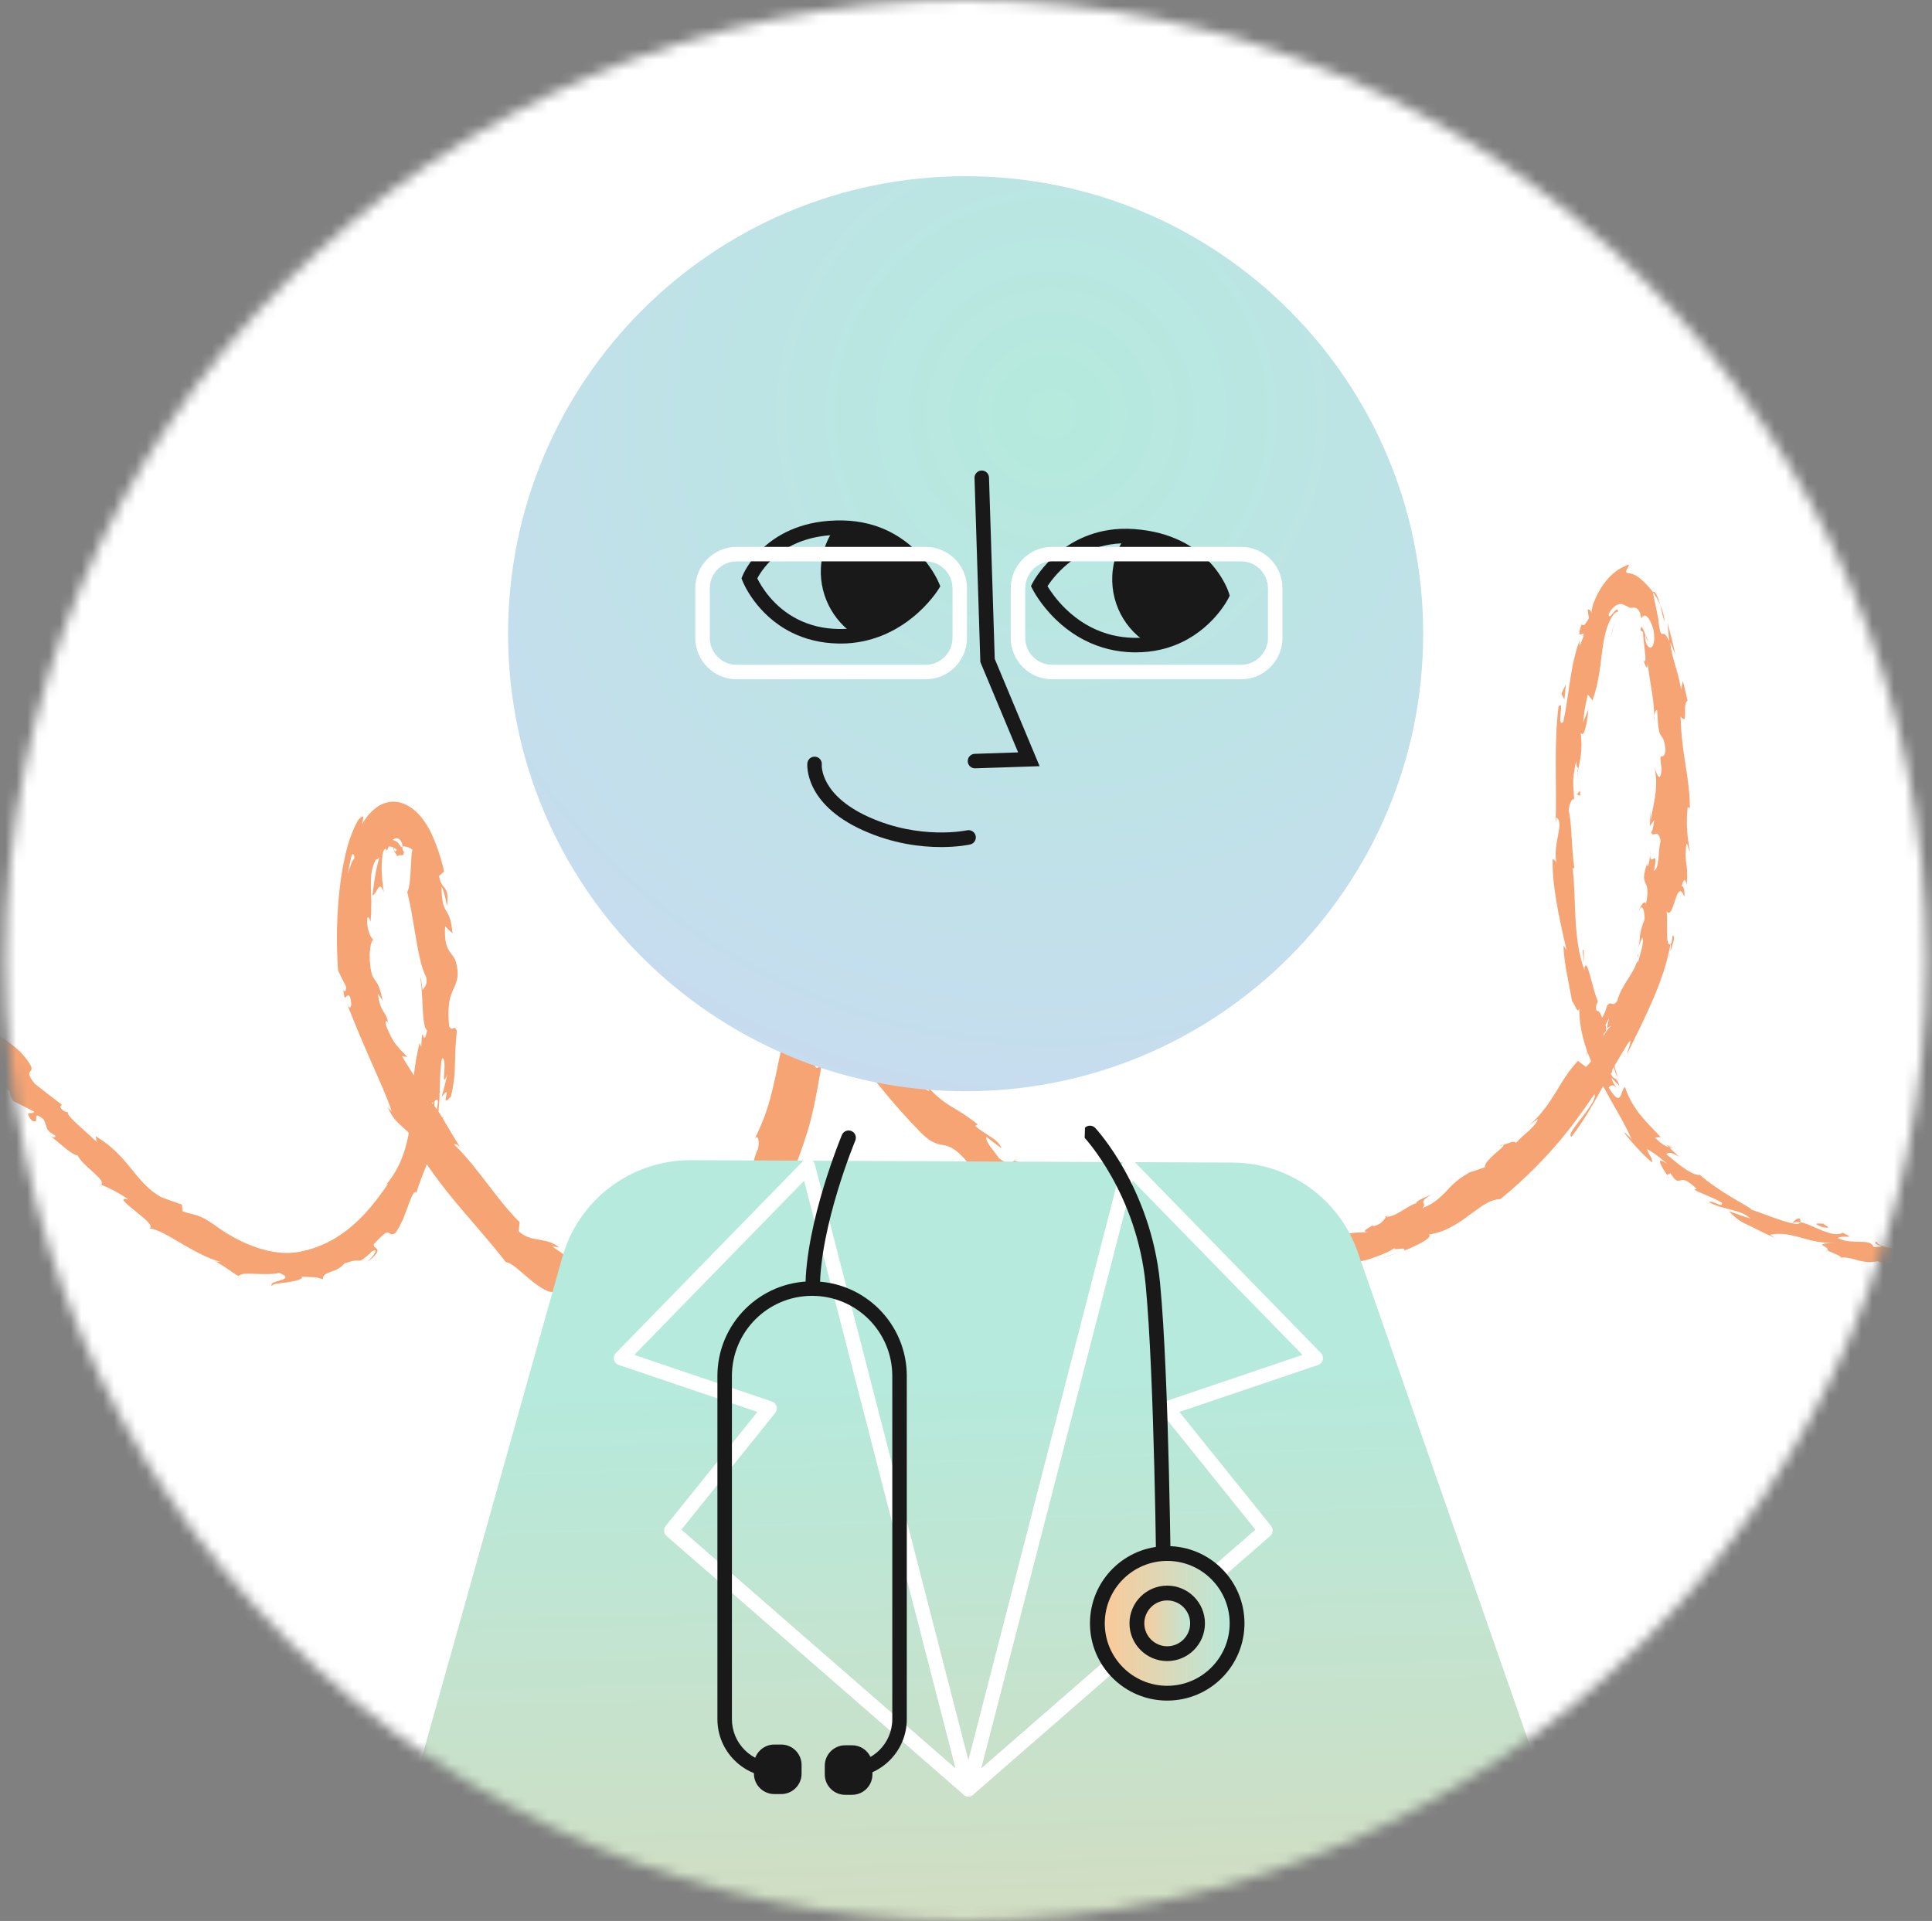 <svg width="178" height="177" viewBox="0 0 178 177" fill="none" xmlns="http://www.w3.org/2000/svg">
<rect x="0" y="0" width="178" height="177" fill="#808080" stroke="none"/>
<mask id="mask0_2284_523" style="mask-type:luminance" maskUnits="userSpaceOnUse" x="0" y="0" width="178" height="177">
<path d="M89 177C137.877 177 177.5 137.377 177.5 88.5C177.5 39.623 137.877 0 89 0C40.123 0 0.5 39.623 0.5 88.5C0.5 137.377 40.123 177 89 177Z" fill="white"/>
</mask>
<g mask="url(#mask0_2284_523)">
<path d="M90.57 268.379C189.915 268.379 270.449 187.844 270.449 88.5C270.449 -10.845 189.915 -91.38 90.57 -91.38C-8.775 -91.38 -89.31 -10.845 -89.31 88.5C-89.31 187.844 -8.775 268.379 90.57 268.379Z" fill="white"/>
<path d="M145.935 88.669L145.956 89.123C145.967 88.996 145.956 88.841 145.935 88.669Z" fill="#F6A473"/>
<path d="M151.815 59.032C151.732 58.713 151.653 58.59 151.603 58.584C151.702 58.874 151.787 59.113 151.815 59.032Z" fill="#F6A473"/>
<path d="M152.407 66.37C152.407 66.213 152.4 66.08 152.396 65.937C152.366 66.106 152.357 66.273 152.407 66.37Z" fill="#F6A473"/>
<path d="M145.935 88.669C145.92 88.28 145.908 87.891 145.9 87.504C145.72 87.452 145.871 88.108 145.935 88.669Z" fill="#F6A473"/>
<path d="M153.535 105.482L153.77 105.723C153.88 105.753 153.993 105.768 154.115 105.768C153.916 105.681 153.73 105.579 153.535 105.482Z" fill="#F6A473"/>
<path d="M165.822 112.289C165.515 112.183 165.28 112.565 165.102 112.712C165.333 112.595 165.589 112.587 165.875 112.629C165.904 112.55 165.89 112.442 165.822 112.289Z" fill="#F6A473"/>
<path d="M148.599 96.791C148.652 96.746 148.691 96.679 148.704 96.615C148.652 96.632 148.62 96.699 148.599 96.791Z" fill="#F6A473"/>
<path d="M9.237 109.247C9.267 109.23 9.267 109.204 9.287 109.187C9.192 109.163 9.151 109.169 9.237 109.247Z" fill="#F6A473"/>
<path d="M151.741 79.555C151.75 79.531 151.751 79.523 151.758 79.499C151.755 79.152 151.737 79.347 151.741 79.555Z" fill="#F6A473"/>
<path d="M70.467 71.796C70.413 72.502 70.177 71.989 69.95 71.552C69.733 71.115 69.52 70.754 69.507 71.823C69.572 71.711 69.836 72.142 70.074 72.375C70.196 72.493 70.308 72.561 70.381 72.494C70.455 72.427 70.489 72.224 70.467 71.796Z" fill="#F6A473"/>
<path d="M69.507 71.823H69.504L69.508 72.044C69.508 71.953 69.508 71.901 69.508 71.823H69.507Z" fill="#F6A473"/>
<path d="M138.147 105.553C138.243 105.573 138.371 105.542 138.502 105.504C138.465 105.475 138.377 105.478 138.147 105.553Z" fill="#F6A473"/>
<path d="M150.921 87.296L150.685 87.811C150.794 87.612 150.865 87.444 150.921 87.296Z" fill="#F6A473"/>
<path d="M128.37 111.886C128.07 111.957 127.953 111.935 127.581 112.13C127.624 112.139 127.667 112.14 127.718 112.139C127.84 112.031 128.018 111.937 128.37 111.886Z" fill="#F6A473"/>
<path d="M116.399 114.232C116.465 114.264 116.551 114.284 116.627 114.31C116.748 114.298 116.89 114.283 117.014 114.269L116.398 114.232H116.399Z" fill="#F6A473"/>
<path d="M40.857 102.86C40.675 103.118 40.49 103.261 40.326 103.366C40.679 103.238 40.315 105.178 40.857 102.86Z" fill="#F6A473"/>
<path d="M129.092 115.328L128.077 115.656C127.736 115.759 127.391 115.846 127.049 115.942C127.339 115.875 127.674 115.792 128.024 115.693C128.371 115.581 128.733 115.457 129.092 115.329V115.328Z" fill="#F6A473"/>
<path d="M64.569 119.756C64.438 119.879 64.294 119.989 64.155 120.105C64.334 119.997 64.49 119.882 64.569 119.756Z" fill="#F6A473"/>
<path d="M120.883 117.362C120.684 117.311 120.483 117.287 120.277 117.255C120.072 117.225 119.865 117.208 119.655 117.199C119.572 117.242 119.474 117.279 119.42 117.337C119.906 117.349 120.396 117.382 120.883 117.362Z" fill="#F6A473"/>
<path d="M40.32 103.369L40.326 103.366C40.326 103.366 40.323 103.366 40.32 103.369Z" fill="#F6A473"/>
<path d="M33.816 116.29C34.05 116.118 34.242 115.978 34.378 115.844C34.511 115.711 34.605 115.6 34.669 115.507C34.796 115.322 34.8 115.21 34.755 115.127C34.664 114.962 34.38 114.904 34.444 114.629C34.563 114.518 34.66 114.409 34.749 114.314C34.839 114.218 34.92 114.134 34.994 114.06C35.143 113.913 35.264 113.806 35.364 113.731C35.551 113.573 35.664 113.546 35.754 113.569C35.934 113.613 36.014 113.86 36.424 113.614C36.484 113.529 36.542 113.445 36.598 113.36C36.653 113.276 36.699 113.187 36.747 113.101C36.841 112.929 36.928 112.759 37.009 112.592C37.179 112.262 37.29 111.927 37.41 111.616C37.468 111.46 37.527 111.309 37.584 111.159C37.635 111.007 37.687 110.86 37.74 110.718C37.794 110.576 37.852 110.437 37.914 110.305C37.977 110.171 38.047 110.043 38.111 109.915C38.234 109.883 38.369 109.698 38.354 109.99C38.436 109.567 38.631 109.092 38.819 108.566C38.916 108.304 39.034 108.035 39.137 107.756C39.24 107.476 39.347 107.189 39.453 106.902C39.854 105.744 40.19 104.53 40.121 103.568C40.205 103.448 40.269 103.393 40.321 103.37C39.965 103.59 39.669 103.557 39.479 103.448C39.531 103.234 39.558 103.024 39.579 102.825C39.599 102.625 39.6 102.434 39.615 102.265C39.644 101.926 39.706 101.665 39.925 101.541C39.802 102.065 39.943 102.14 40.006 102.413L40.037 101.476C40.375 101.118 40.377 101.437 40.312 101.856C40.254 102.275 40.156 102.793 40.352 102.838C40.403 102.381 40.446 101.905 40.475 101.426C40.492 100.949 40.51 100.469 40.528 100.001C40.535 99.536 40.554 99.087 40.585 98.67C40.608 98.252 40.652 97.868 40.727 97.529C41.008 97.412 40.966 98.22 40.932 98.836C40.883 99.45 40.851 99.876 41.218 98.985L40.965 100.039C40.88 100.39 40.775 100.738 40.682 101.087C41.801 99.599 40.394 102.381 41.547 101.032C41.719 100.326 41.791 99.768 41.846 99.288C41.904 98.807 41.903 98.404 41.917 98.001C41.922 97.801 41.929 97.599 41.934 97.389C41.937 97.179 41.943 96.959 41.953 96.721C41.964 96.482 41.982 96.224 42.008 95.938C42.027 95.651 42.053 95.336 42.091 94.981C41.828 94.329 41.642 95.17 41.379 94.523C41.276 93.522 41.314 92.832 41.397 92.306C41.483 91.781 41.651 91.42 41.798 91.088C42.089 90.431 42.383 89.884 41.941 88.43C41.746 88.059 41.467 87.813 41.266 87.4C41.165 87.193 41.084 86.944 41.039 86.616C40.996 86.287 40.974 85.882 41.012 85.357L41.685 86.003C41.63 85.323 41.543 84.89 41.434 84.583C41.323 84.276 41.202 84.091 41.09 83.901C40.98 83.712 40.879 83.518 40.808 83.192C40.735 82.866 40.684 82.412 40.681 81.694C40.835 81.925 40.962 82.446 41.053 82.856C41.142 83.267 41.183 83.57 41.195 83.361C41.311 82.415 41.168 82.102 40.988 81.854C40.802 81.606 40.577 81.425 40.449 80.708C40.607 80.577 40.764 80.445 40.918 80.311C40.838 79.942 40.739 79.566 40.632 79.187C40.577 78.998 40.517 78.807 40.454 78.614C40.424 78.519 40.389 78.422 40.356 78.325C40.318 78.22 40.281 78.115 40.243 78.009L40.181 77.841L40.097 77.623C40.041 77.477 39.984 77.331 39.92 77.189C39.858 77.046 39.797 76.904 39.727 76.767L39.626 76.561L39.519 76.362C39.229 75.833 38.898 75.354 38.52 74.971C38.145 74.584 37.729 74.284 37.263 74.083C37.028 73.983 36.778 73.914 36.516 73.881C36.255 73.851 35.983 73.865 35.724 73.921C35.204 74.039 34.754 74.309 34.367 74.657C33.978 75.006 33.644 75.44 33.356 75.928C33.365 75.758 33.46 75.473 33.469 75.327C33.473 75.253 33.453 75.211 33.382 75.234C33.311 75.257 33.191 75.347 33.004 75.559C32.599 76.249 32.291 77.054 32.049 77.874C31.948 78.227 31.886 78.481 31.82 78.766C31.756 79.045 31.696 79.325 31.643 79.605C31.427 80.723 31.283 81.844 31.187 82.96C30.997 85.19 31.002 87.4 31.15 89.426C31.379 89.913 31.618 90.391 31.866 90.861C31.928 91.208 31.793 91.549 31.628 91.188C31.78 92.757 31.929 91.208 32.263 91.901C32.49 92.75 32.278 93.098 32.007 92.585C32.262 93.233 32.573 94.011 32.919 94.849C33.267 95.687 33.652 96.584 34.045 97.479C34.825 99.271 35.649 101.042 36.096 102.424L35.718 101.99C36.144 103.031 36.665 103.468 37.144 103.891C37.627 104.314 38.066 104.722 38.434 105.7L38.156 105.411C39.344 107.5 40.906 109.515 42.438 111.318C43.203 112.223 43.952 113.098 44.664 113.925C45.013 114.344 45.365 114.742 45.684 115.143C45.848 115.341 46.009 115.535 46.161 115.73C46.314 115.926 46.463 116.118 46.608 116.304C47.094 116.297 47.938 117.155 48.846 117.903C49.748 118.653 50.724 119.273 51.099 118.96C51.639 119.428 52.023 119.744 52.335 119.999C52.413 120.063 52.485 120.125 52.556 120.183C52.628 120.239 52.698 120.292 52.765 120.344C52.9 120.449 53.031 120.549 53.171 120.651C53.462 120.843 53.785 121.059 54.309 121.303C54.833 121.545 55.541 121.851 56.66 122.085C57.265 122.182 57.738 122.068 58.224 121.903C58.344 121.862 58.466 121.82 58.593 121.776C58.719 121.733 58.85 121.681 58.986 121.636C59.26 121.55 59.559 121.448 59.912 121.37L60.032 121.841C60.682 121.557 61.279 121.199 61.823 120.809C62.218 120.867 62.616 120.894 63.026 120.908C63.422 120.657 63.803 120.392 64.157 120.104C63.928 120.247 63.643 120.343 63.431 120.392C63.216 120.437 63.059 120.422 63.063 120.343C63.939 119.762 64.969 119.084 65.791 118.515C66.612 117.95 67.24 117.518 67.355 117.583C68.313 116.289 69.075 114.933 69.728 113.562C69.847 113.748 69.511 114.439 69.272 115.02C69.736 113.85 69.879 113.82 70.042 113.813C70.194 113.808 70.362 113.824 70.705 112.734C70.466 112.944 70.529 112.455 70.465 112.365C70.853 111.949 71.332 111.177 71.766 110.287C72.202 109.398 72.591 108.391 72.868 107.521L73.049 107.971C73.377 107.21 73.677 106.417 73.956 105.604C74.097 105.198 74.231 104.786 74.363 104.37C74.507 103.913 74.633 103.455 74.743 103.005C75.184 101.2 75.472 99.401 75.787 97.596C75.406 98.865 74.891 98.458 75.019 97.403L75.595 97.067C75.394 96.337 75.222 98.132 75.071 96.678C75.341 95.352 75.788 95.867 75.832 96.666C75.862 96.112 75.886 95.558 75.907 95.006C76.072 94.932 76.095 95.326 76.274 95.456C76.168 95.097 76.397 94.41 76.596 93.68C76.795 92.95 76.963 92.175 76.747 91.659L76.91 91.585C77.128 89.783 77.218 88.468 77.289 87.238C77.358 86.007 77.406 84.86 77.504 83.39C77.068 83.3 77.251 82.159 76.948 81.262C77.225 79.119 77.687 76.736 77.706 74.121C77.519 72.282 77.342 73.578 77.092 72.752C77.503 72.623 77.468 70.011 77.755 71.366C77.722 69.794 77.683 68.788 77.596 67.677C77.502 66.567 77.377 65.353 77.036 63.363C76.914 63.813 76.878 64.304 76.723 64.064C76.601 63.349 76.734 62.403 76.936 62.483L76.998 62.671C76.725 61.558 76.563 60.351 76.353 59.07C76.245 58.429 76.127 57.769 75.938 57.076C75.844 56.73 75.731 56.375 75.577 56.004C75.42 55.634 75.225 55.246 74.917 54.84C74.754 54.637 74.576 54.431 74.329 54.235C74.086 54.04 73.798 53.853 73.452 53.723C73.109 53.592 72.73 53.52 72.367 53.513C72.009 53.511 71.67 53.564 71.377 53.644C71.088 53.726 70.827 53.831 70.606 53.944L70.44 54.03L70.305 54.109C70.218 54.163 70.13 54.216 70.043 54.268C69.87 54.374 69.716 54.497 69.556 54.614C69.401 54.734 69.261 54.864 69.118 54.99C68.567 55.51 68.156 56.08 67.856 56.638C67.558 57.197 67.361 57.749 67.267 58.266L67.318 58.035C67.097 58.725 66.952 59.409 66.854 60.083C66.757 60.756 66.697 61.422 66.681 62.08C66.532 62.966 66.494 62.693 66.434 62.352C66.402 62.182 66.378 61.993 66.329 61.931C66.281 61.867 66.205 61.928 66.1 62.26C66.131 63.326 66.16 64.28 66.186 65.166C66.206 66.035 66.222 66.832 66.254 67.602C66.282 68.374 66.333 69.121 66.439 69.878C66.541 70.636 66.716 71.4 66.986 72.203C66.824 72.898 66.88 73.82 67.087 74.85C67.296 75.879 67.659 77.013 68.083 78.148C68.506 79.284 68.993 80.422 69.427 81.488C69.858 82.556 70.248 83.549 70.451 84.422L70.616 84.12C71.254 84.811 70.945 85.171 71.192 85.795C71.342 85.61 70.973 84.81 71.362 85.239C73.217 88.564 75.194 91.934 77.422 95.194C78.537 96.823 79.71 98.423 80.948 99.966C82.188 101.508 83.495 102.991 84.865 104.389C86.908 106.405 86.995 104.44 89.294 107.277C89.103 107.241 88.918 107.196 88.734 107.151L88.178 107.015C90.603 108.644 93.001 110.383 95.56 111.891C98.107 113.404 100.836 114.656 103.636 115.303C103.278 115.303 103.218 115.447 102.688 115.259C102.944 115.449 103.338 115.64 103.787 115.811C104.242 115.964 104.755 116.091 105.236 116.189C105.477 116.238 105.71 116.279 105.923 116.311C106.138 116.339 106.337 116.345 106.506 116.35C106.845 116.356 107.066 116.324 107.087 116.251C107.95 116.485 107.227 116.569 107.734 116.845C107.879 116.904 108.033 116.963 108.201 116.991C108.367 117.023 108.542 117.046 108.72 117.062C109.078 117.095 109.447 117.103 109.799 117.113C109.975 117.116 110.144 117.126 110.307 117.126C110.469 117.126 110.623 117.131 110.765 117.143C111.047 117.166 111.279 117.221 111.431 117.332C111.534 117.406 111.075 117.414 110.847 117.417C111.051 117.395 111.384 117.414 111.758 117.447C111.945 117.465 112.141 117.482 112.338 117.5C112.534 117.508 112.73 117.518 112.915 117.525C113.651 117.551 114.19 117.532 113.819 117.291C114.354 117.388 114.883 117.395 115.399 117.397C115.914 117.392 116.416 117.388 116.903 117.335C117.39 117.293 117.863 117.252 118.322 117.231C118.78 117.199 119.223 117.171 119.658 117.196C119.792 117.122 119.949 117.064 120.122 117.019C120.21 116.995 120.3 116.976 120.394 116.959C120.488 116.937 120.585 116.918 120.683 116.9C121.08 116.829 121.514 116.788 121.924 116.743C122.336 116.706 122.717 116.629 123.011 116.534C123.306 116.438 123.51 116.311 123.561 116.125C123.561 116.307 123.797 116.386 124.176 116.393C124.551 116.387 125.065 116.294 125.618 116.161C125.756 116.127 125.896 116.091 126.038 116.053C126.179 116.015 126.318 115.963 126.458 115.915C126.736 115.818 127.012 115.715 127.271 115.61C127.53 115.503 127.776 115.404 127.989 115.292C128.201 115.18 128.386 115.072 128.531 114.975C128.173 115.331 129.721 114.786 129.321 115.245C129.504 115.177 129.688 115.113 129.86 115.038C130.032 114.962 130.2 114.885 130.358 114.809C130.674 114.658 130.957 114.51 131.18 114.375C131.292 114.307 131.391 114.244 131.47 114.18C131.547 114.116 131.609 114.055 131.651 114.001C131.734 113.892 131.737 113.806 131.637 113.752C132.369 113.64 133.059 113.412 133.67 113.068C133.978 112.903 134.274 112.725 134.559 112.542C134.843 112.356 135.106 112.152 135.367 111.962C135.626 111.771 135.875 111.587 136.121 111.418C136.36 111.239 136.594 111.077 136.828 110.941C137.061 110.804 137.293 110.694 137.53 110.617C137.767 110.544 137.997 110.486 138.242 110.485C140.041 109.005 141.649 107.451 143.084 105.83C143.262 105.625 143.438 105.42 143.614 105.217L143.877 104.913C143.963 104.811 144.045 104.703 144.128 104.599C144.294 104.39 144.459 104.182 144.624 103.973L144.871 103.662C144.952 103.558 145.027 103.452 145.103 103.348C145.724 102.516 146.317 101.679 146.882 100.832C147.131 101.102 146.469 102.024 145.803 102.889C145.635 103.104 145.469 103.317 145.319 103.517C145.244 103.618 145.173 103.717 145.109 103.809C145.039 103.902 144.976 103.991 144.92 104.074C144.701 104.407 144.611 104.658 144.78 104.748C145.084 104.348 145.373 103.969 145.611 103.595C145.855 103.222 146.092 102.87 146.305 102.515C146.515 102.16 146.718 101.817 146.917 101.478C147.114 101.139 147.294 100.798 147.483 100.465C148.223 99.117 148.962 97.798 149.97 96.164C150.248 95.751 150.248 95.91 150.173 96.221C150.09 96.528 149.924 96.982 149.891 97.16C150.746 95.4 151.596 93.724 152.315 92.04C152.488 91.618 152.667 91.2 152.826 90.779C152.982 90.356 153.132 89.934 153.275 89.513C153.405 89.087 153.527 88.663 153.641 88.24C153.75 87.816 153.833 87.386 153.913 86.961C153.973 86.988 153.937 87.366 153.886 87.719C153.973 87.389 154.113 87.017 154.189 86.725C154.257 86.43 154.263 86.217 154.098 86.213C154.068 86.434 154.043 86.657 154.005 86.875C153.622 87.328 153.596 86.616 153.587 85.771C153.587 85.561 153.592 85.343 153.596 85.132C153.6 84.922 153.594 84.717 153.59 84.537C153.582 84.178 153.563 83.915 153.508 83.873C153.669 84.197 153.811 84.162 153.945 83.953C154.083 83.746 154.197 83.362 154.313 83C154.55 82.278 154.789 81.626 155.193 82.631C155.209 82.406 155.198 82.147 155.157 81.955C155.117 81.761 155.044 81.634 154.93 81.666C155.1 81.027 155.26 80.835 155.391 81.54C155.418 81.236 155.44 80.982 155.444 80.767C155.447 80.551 155.444 80.374 155.436 80.224C155.419 79.924 155.387 79.729 155.358 79.543C155.303 79.171 155.247 78.831 155.368 77.745C155.526 77.767 155.537 78.212 155.695 78.457C155.61 77.887 155.497 77.32 155.449 76.669C155.429 76.343 155.41 75.997 155.414 75.616C155.414 75.236 155.451 74.822 155.489 74.364C155.58 74.477 155.709 74.267 155.691 74.818C155.696 74.421 155.685 74.039 155.669 73.668C155.655 73.297 155.621 72.936 155.582 72.582C155.542 72.229 155.503 71.881 155.453 71.538C155.402 71.194 155.348 70.853 155.297 70.509C155.245 70.167 155.193 69.822 155.14 69.471C155.087 69.121 155.046 68.763 155.003 68.396C154.911 67.661 154.863 66.882 154.836 66.02C155.617 66.96 154.936 64.829 155.481 64.576L155.273 63.66L155.047 62.752L154.879 63.532C154.759 62.727 154.548 61.985 154.332 61.277C154.227 60.923 154.134 60.574 154.053 60.228C153.971 59.882 153.912 59.538 153.892 59.186L154.364 60.323L154.013 58.841C153.892 58.349 153.761 57.859 153.635 57.368C153.683 57.945 153.743 58.517 153.78 59.094C153.147 57.558 153.095 59.416 152.798 57.292C152.873 57.498 152.795 57.105 152.686 56.543C152.656 56.395 152.624 56.239 152.593 56.078C152.555 55.9 152.517 55.72 152.48 55.544C152.405 55.186 152.327 54.832 152.279 54.536C152.279 54.536 152.282 54.542 152.283 54.54C152.002 54.175 151.717 53.861 151.376 53.539C151.203 53.381 151.018 53.212 150.78 53.07C150.547 52.927 150.252 52.808 149.925 52.807C149.759 52.734 149.821 52.561 149.917 52.396C150.011 52.235 150.136 52.088 150.01 52.028C149.749 52.152 149.336 52.303 148.928 52.605C148.517 52.898 148.097 53.325 147.732 53.837C147.55 54.094 147.382 54.369 147.234 54.645C147.089 54.925 146.958 55.203 146.859 55.468C146.834 55.533 146.811 55.597 146.786 55.66C146.771 55.712 146.755 55.764 146.74 55.814C146.711 55.915 146.688 56.012 146.67 56.105C146.634 56.291 146.623 56.458 146.634 56.6C146.65 56.241 146.374 56.101 146.274 56.181C146.306 56.446 146.346 56.705 146.389 56.963C146.002 57.631 145.915 57.721 145.722 57.522C145.515 58.064 145.482 58.308 145.514 58.403C145.548 58.5 145.653 58.451 145.746 58.414C145.84 58.376 145.92 58.35 145.909 58.487C145.898 58.624 145.792 58.923 145.531 59.548C145.559 59.336 145.47 59.417 145.538 58.975C145.07 60.256 144.832 61.547 144.637 62.808C144.443 64.07 144.298 65.303 144.034 66.513C143.693 66.835 143.727 66.294 143.78 65.766C143.833 65.24 143.904 64.727 143.592 65.103C143.364 66.89 143.33 68.758 143.337 70.595C143.344 72.435 143.391 74.247 143.315 75.967L143.386 75.326C143.799 75.57 143.69 76.203 143.539 77.002C143.387 77.799 143.199 78.766 143.435 79.628C143.356 79.205 142.949 79.086 143.048 79.198C143.027 80.385 143.151 81.595 143.374 82.942C143.596 84.29 143.918 85.777 144.328 87.52L144.049 87.115C144.058 87.819 144.184 88.73 144.347 89.651C144.51 90.571 144.71 91.499 144.84 92.245C145.151 92.632 145.332 93.474 145.504 92.89C145.495 94.087 145.705 95.217 146.038 96.287C146.372 97.355 146.826 98.361 147.314 99.329C147.556 99.813 147.808 100.285 148.074 100.762L148.268 101.118C148.33 101.237 148.392 101.357 148.464 101.47C148.601 101.701 148.734 101.932 148.862 102.166C148.985 102.402 149.127 102.627 149.255 102.859C149.388 103.089 149.505 103.327 149.63 103.561C149.76 103.793 149.883 104.029 149.999 104.27C150.115 104.516 150.229 104.76 150.344 105.004C150.266 104.905 150.171 104.801 150.076 104.708C149.981 104.616 149.896 104.524 149.823 104.461C149.677 104.332 149.596 104.296 149.711 104.464C149.892 104.71 150.096 104.937 150.295 105.167C150.497 105.394 150.686 105.632 150.903 105.846L151.536 106.498L152.2 107.114C152.23 106.884 152.188 106.762 152.098 106.604C152.009 106.446 151.866 106.259 151.731 105.881C151.846 105.929 151.975 106.008 152.125 106.1C152.277 106.19 152.44 106.3 152.607 106.423C152.776 106.544 152.94 106.687 153.115 106.823C153.29 106.959 153.461 107.102 153.617 107.249C152.964 106.806 152.86 106.908 152.975 107.207C153.032 107.356 153.143 107.554 153.264 107.754C153.326 107.854 153.387 107.956 153.448 108.049C153.511 108.14 153.571 108.228 153.622 108.301C153.605 108.142 153.867 108.202 153.896 108.077C154.147 108.496 154.316 108.693 154.46 108.761C154.604 108.83 154.713 108.789 154.84 108.755C154.968 108.721 155.115 108.694 155.338 108.791C155.451 108.837 155.576 108.922 155.737 109.039C155.898 109.156 156.088 109.319 156.313 109.54L156.097 109.623C156.507 109.856 156.943 110.008 157.363 110.194C157.572 110.29 157.79 110.373 158.003 110.474C158.217 110.575 158.428 110.69 158.64 110.823C158.805 111.398 157.682 110.508 157.45 110.773C157.766 110.943 158.1 111.074 158.438 111.185C158.782 111.284 159.128 111.366 159.462 111.458C160.139 111.624 160.765 111.826 161.274 112.26C160.975 112.195 160.625 112.085 160.282 111.951C159.94 111.819 159.589 111.702 159.297 111.61C159.552 111.884 159.771 112.066 159.952 112.22C160.136 112.37 160.29 112.481 160.442 112.572C160.747 112.745 161.031 112.853 161.502 113.094L161.41 113.044C161.772 113.232 162.139 113.407 162.504 113.59C162.871 113.767 163.245 113.929 163.616 114.1L163.073 113.77C163.331 113.715 163.578 113.688 163.816 113.685C164.055 113.682 164.291 113.69 164.522 113.722C164.753 113.752 164.981 113.8 165.21 113.855C165.441 113.907 165.673 113.969 165.907 114.034C166.845 114.299 167.866 114.592 169.098 114.488C167.903 114.576 167.782 114.641 167.934 114.753C168.086 114.862 168.505 115.007 168.367 115.218C168.936 115.484 169.828 115.805 169.54 115.887C170.136 115.813 170.59 115.96 171.107 116.11C171.366 116.18 171.642 116.243 171.957 116.271C172.272 116.303 172.627 116.289 173.043 116.203C173.067 116.283 173.369 116.329 173.625 116.395C173.882 116.461 174.096 116.545 173.944 116.723C175.43 116.773 173.628 116.417 173.777 116.241C174.935 116.118 176.235 116.412 177.679 116.649C179.119 116.886 180.706 117.061 182.336 116.727C183.738 116.596 184.563 116.384 185.36 116.174C186.155 115.96 186.922 115.753 188.2 115.567C188.639 115.671 188.469 115.818 188.186 115.94C187.904 116.061 187.511 116.155 187.511 116.155C188.926 116.327 189.985 116.223 191.295 115.956C191.037 116.109 191.319 116.202 191.737 116.344C192.267 116.286 192.434 116.128 192.644 116.005C192.855 115.881 193.109 115.788 193.818 115.836C193.595 116.027 193.311 116.331 192.812 116.543C194.056 116.296 195.263 115.889 196.537 115.604C196.911 115.832 195.803 116.097 195.364 116.316C196.81 116.049 199.105 115.629 199.49 115.142L198.543 115.117C199.067 115.029 198.863 115.442 198.483 115.569C197.282 116.058 196.672 115.644 196.586 115.499L197.492 115.292C196.966 114.906 196.057 115.048 195.038 115.297C194.02 115.546 192.891 115.893 191.962 115.94L192.679 115.225C192.064 115.46 191.446 115.685 190.824 115.91C190.408 115.765 190.111 115.42 191.015 115.262C189.674 115.027 189.859 115.57 188.702 115.271C188.574 115.222 188.63 115.188 188.744 115.155L187.461 115.406C187.709 115.259 187.229 114.955 188.024 115.015C186.86 114.879 185.936 115.019 185.184 115.14C184.434 115.256 183.858 115.356 183.424 115.104L183.618 115.064C182.816 115.116 182.395 115.169 182.176 115.228C181.958 115.288 181.943 115.359 181.953 115.439C181.972 115.599 182.094 115.817 180.871 116.061L180.077 115.442L179.295 114.812L178.956 115.275C178.626 115.239 177.974 115.161 178.107 114.977C176.854 115.224 178.304 115.2 177.566 115.461C177.174 115.319 176.704 115.243 176.213 115.185C175.723 115.121 175.21 115.095 174.74 115.042C173.797 114.949 173.015 114.802 172.893 114.403C172.272 114.686 174.367 114.887 172.64 114.909C172.459 114.464 171.971 114.426 171.35 114.417C171.04 114.408 170.698 114.408 170.347 114.37C169.997 114.332 169.639 114.243 169.301 114.081C169.825 113.756 171.121 114.24 169.777 113.587C169.529 113.718 169.232 113.744 168.911 113.695C168.59 113.643 168.244 113.525 167.893 113.389C167.544 113.244 167.191 113.077 166.851 112.938C166.512 112.794 166.187 112.667 165.886 112.62C165.832 112.751 165.641 112.793 165.356 112.757C165.073 112.722 164.689 112.624 164.256 112.487C164.04 112.414 163.811 112.335 163.572 112.253C163.454 112.212 163.331 112.17 163.208 112.126C163.087 112.079 162.962 112.033 162.838 111.985C162.59 111.893 162.338 111.8 162.085 111.714C161.837 111.62 161.588 111.531 161.343 111.453C161.44 111.391 160.584 110.95 159.552 110.327C158.517 109.71 157.318 108.894 156.631 108.266L156.73 108.218C156.576 108.285 156.359 108.266 156.112 108.174C155.868 108.08 155.586 107.922 155.287 107.732C154.992 107.536 154.691 107.295 154.383 107.06C154.084 106.816 153.795 106.559 153.514 106.342C153.796 106.132 154.074 106.207 154.724 106.596C154.563 106.453 154.407 106.304 154.249 106.158C154.094 106.01 153.927 105.872 153.781 105.714C153.611 105.67 153.436 105.592 153.225 105.453C153.121 105.382 153.001 105.303 152.878 105.195C152.757 105.088 152.622 104.959 152.469 104.811C152.65 104.8 152.829 104.787 153.006 104.772C152.865 104.613 152.717 104.459 152.564 104.306C152.409 104.156 152.27 103.989 152.116 103.833C151.966 103.672 151.805 103.516 151.655 103.347C151.507 103.175 151.359 103.001 151.209 102.823C151.134 102.733 151.057 102.643 150.984 102.55C150.915 102.454 150.846 102.355 150.776 102.257C150.638 102.058 150.502 101.852 150.368 101.638C150.247 101.417 150.131 101.185 150.019 100.945C149.965 100.825 149.907 100.703 149.858 100.577C149.813 100.448 149.77 100.316 149.727 100.182C149.521 100.208 149.445 100.738 149.293 101.006C149.216 101.14 149.108 101.211 148.932 101.115C148.759 101.019 148.534 100.748 148.21 100.204C148.37 100.032 148.677 99.809 149.023 100.349C148.967 100.26 148.849 100.11 148.732 99.927C148.616 99.746 148.513 99.525 148.474 99.312L148.831 99.694C148.95 99.821 149.077 99.94 149.198 100.06C149.053 99.562 148.939 99.458 148.808 99.393C148.68 99.326 148.546 99.289 148.405 98.891C148.697 98.791 148.384 98.231 148.658 98.254C148.76 98.442 148.805 98.981 149.041 99.229C148.729 98.338 148.511 97.206 148.611 96.776C148.474 96.911 148.215 96.917 147.954 96.276C147.662 95.433 147.711 95.257 147.803 95.165C147.897 95.074 148.036 95.064 147.964 94.548C147.629 94.2 147.542 93.05 147.091 93.14C146.958 92.634 147.146 92.487 147.219 92.261C147.006 91.841 146.744 90.799 146.527 89.994C146.309 89.191 146.121 88.626 145.973 89.186L145.987 89.426C145.969 89.383 145.958 89.333 145.938 89.281C145.422 87.828 145.242 86.242 145.155 84.661C145.066 83.077 145.069 81.501 144.894 79.997L145.05 79.995C144.916 79.1 144.856 78.097 144.8 77.157C144.743 76.218 144.687 75.342 144.534 74.691C144.545 74.154 144.855 73.438 145.031 73.672C144.997 72.982 144.945 72.596 144.944 72.135C144.944 71.674 144.995 71.138 145.205 70.157C145.368 71.557 145.476 69.702 145.298 71.584C145.424 70.699 145.566 70.163 145.642 69.606C145.721 69.05 145.733 68.473 145.639 67.497C145.797 67.845 145.961 67.526 146.088 67.02C146.215 66.513 146.314 65.816 146.323 65.391C146.163 65.784 146.01 66.18 145.857 66.578C145.932 65.629 146.1 64.812 146.286 63.99L146.72 64.529C147.346 62.817 147.438 61.206 147.651 59.709C147.758 58.963 147.895 58.248 148.142 57.6C148.266 57.277 148.418 56.972 148.605 56.696L148.677 56.593L148.714 56.544L148.74 56.521C148.775 56.491 148.811 56.462 148.847 56.441C148.921 56.395 149 56.365 149.083 56.356C149.06 56.207 149.022 56.15 148.958 56.165C148.894 56.179 148.809 56.262 148.721 56.359C148.697 56.383 148.676 56.409 148.654 56.434C148.643 56.446 148.631 56.458 148.62 56.471C148.609 56.481 148.598 56.492 148.58 56.52C148.517 56.608 148.456 56.682 148.404 56.731C148.3 56.829 148.224 56.821 148.209 56.588L148.28 56.454C148.303 56.412 148.332 56.359 148.348 56.337C148.386 56.28 148.426 56.222 148.467 56.172C148.549 56.068 148.637 55.978 148.726 55.904C148.903 55.756 149.085 55.679 149.239 55.66C149.554 55.618 149.742 55.831 149.823 55.823C149.915 55.862 149.985 55.911 150.044 55.944C150.101 55.978 150.15 55.996 150.201 56.003C150.3 56.016 150.409 55.988 150.535 55.99C150.658 55.993 150.795 56.029 150.918 56.165C150.979 56.233 151.037 56.326 151.084 56.445C151.095 56.475 151.108 56.506 151.117 56.539C151.123 56.555 151.127 56.572 151.132 56.589C151.138 56.612 151.144 56.637 151.15 56.661C151.162 56.713 151.174 56.767 151.187 56.821C151.198 56.872 151.211 56.951 151.224 57.019C151.277 56.848 151.406 56.685 151.597 56.732C151.787 56.792 152.054 57.102 152.328 57.976C152.403 58.395 152.42 58.742 152.398 59.01C152.372 59.279 152.307 59.47 152.223 59.576C152.056 59.788 151.811 59.664 151.634 59.16C151.532 58.77 151.548 58.568 151.614 58.571C151.431 58.054 151.2 57.379 151.146 58.072L151.375 58.244C151.374 58.458 151.404 58.758 151.445 59.081C151.484 59.404 151.524 59.752 151.556 60.058C151.621 60.669 151.633 61.112 151.432 60.876C151.63 61.479 151.728 61.599 151.769 61.451C151.809 61.302 151.799 60.882 151.751 60.414C151.795 60.953 151.833 61.43 151.899 61.875C151.929 62.097 151.966 62.311 151.998 62.523C152.031 62.734 152.065 62.941 152.098 63.15C152.24 63.982 152.372 64.825 152.41 65.927C152.479 65.569 152.65 65.221 152.694 65.569C152.721 66.38 152.769 66.871 152.824 67.188C152.873 67.504 152.94 67.645 153.012 67.751C153.084 67.859 153.165 67.933 153.242 68.117C153.32 68.301 153.402 68.595 153.45 69.147C153.343 69.781 153.167 69.676 153.064 69.691C153.012 69.698 152.978 69.734 152.98 69.905C152.986 70.075 153.016 70.382 153.092 70.931C152.942 72.28 152.607 71.224 152.438 70.704C152.656 71.69 152.6 72.626 152.48 73.443C152.414 73.852 152.337 74.233 152.27 74.581C152.196 74.929 152.128 75.242 152.099 75.522C152.064 75.174 152.038 74.828 151.996 74.483C152.061 75.103 152.031 75.611 152.002 76.125C152.14 75.937 152.271 75.746 152.405 75.555C152.318 76.163 152.263 76.676 152.112 76.654C152.307 77.303 152.768 76.214 153.002 77.503C152.867 77.905 152.851 78.534 152.8 79.093C152.736 79.65 152.645 80.136 152.38 80.24C152.638 78.972 152.506 79.028 152.335 79.127C152.251 79.178 152.155 79.238 152.095 79.152C152.065 79.108 152.045 79.029 152.037 78.893C152.026 78.756 152.027 78.562 152.046 78.292C152.053 78.502 152.046 78.736 152.012 78.988C151.975 79.24 151.921 79.516 151.847 79.813C151.78 79.897 151.757 79.714 151.751 79.546C151.655 79.839 151.59 80.078 151.547 80.274C151.499 80.471 151.476 80.626 151.469 80.756C151.458 81.015 151.517 81.169 151.588 81.329C151.734 81.649 151.919 81.993 151.656 83.241C151.455 82.87 151.007 83.697 150.973 84.109C151.204 83.122 151.543 83.736 151.524 84.707C151.209 85.471 151.136 85.91 151.093 86.26C151.053 86.61 151.069 86.878 150.929 87.284C151.06 86.983 151.184 86.677 151.312 86.373C151.398 86.572 151.372 86.868 151.295 87.255C151.207 87.64 151.06 88.113 150.917 88.677C150.681 88.697 151.109 87.636 150.888 87.993C150.925 88.681 150.542 89.319 150.127 89.996C149.91 90.331 149.682 90.676 149.487 91.049C149.281 91.416 149.103 91.807 148.996 92.246C148.472 92.904 148.489 92.096 148.062 92.68C147.995 92.919 147.924 93.126 147.852 93.309C147.775 93.49 147.692 93.645 147.612 93.784C147.447 94.062 147.277 94.276 147.104 94.49C146.925 94.7 146.741 94.91 146.556 95.189C146.463 95.328 146.37 95.485 146.275 95.665C146.174 95.843 146.073 96.047 145.969 96.284C146.598 95.978 146.586 95.834 146.115 97.272C146.252 97.021 146.38 96.764 146.514 96.51C146.643 96.255 146.782 96.007 146.902 95.747C147.145 95.23 147.403 94.722 147.623 94.196L147.485 94.744L147.329 95.287L147.172 95.832C147.122 96.015 147.066 96.198 147.006 96.377C147.148 96.159 147.265 95.917 147.38 95.678C147.493 95.438 147.599 95.2 147.702 94.972C147.895 94.512 148.06 94.099 148.235 93.841C148.011 94.91 147.977 94.778 148.487 94.481C147.912 94.985 147.621 95.628 147.343 96.322C147.193 96.663 147.044 97.014 146.857 97.355C146.673 97.698 146.428 98.016 146.122 98.311L145.38 97.75C145.274 97.862 145.174 97.977 145.077 98.09C144.98 98.205 144.884 98.315 144.794 98.43C144.611 98.657 144.444 98.889 144.287 99.128C144.132 99.367 143.971 99.601 143.821 99.847C143.671 100.094 143.521 100.342 143.367 100.594C143.207 100.844 143.043 101.1 142.876 101.362C142.79 101.492 142.704 101.628 142.611 101.758C142.517 101.885 142.42 102.014 142.321 102.144C142.117 102.402 141.909 102.672 141.664 102.934C141.415 103.19 141.145 103.451 140.85 103.713L141.674 103.099C141.66 103.377 141.325 103.738 140.92 104.134C140.707 104.322 140.476 104.519 140.258 104.719C140.149 104.819 140.043 104.92 139.943 105.022C139.894 105.072 139.845 105.124 139.8 105.175C139.752 105.224 139.706 105.273 139.663 105.321C139.53 105.026 138.968 105.358 138.515 105.49C138.561 105.525 138.475 105.636 138.321 105.791C138.162 105.941 137.931 106.131 137.699 106.338C137.466 106.543 137.238 106.773 137.065 106.979C136.89 107.184 136.784 107.383 136.814 107.551C136.345 107.713 135.889 107.884 135.413 108.016C134.304 108.65 133.776 109.178 133.263 109.748C133.001 110.021 132.734 110.287 132.393 110.557C132.221 110.691 132.034 110.831 131.813 110.958C131.59 111.082 131.339 111.205 131.048 111.325C131.32 111.013 131.171 110.928 131.135 110.804C131.116 110.743 131.126 110.672 131.225 110.559C131.324 110.444 131.52 110.299 131.856 110.05C131.496 110.246 131.13 110.383 130.875 110.519C130.618 110.651 130.466 110.767 130.504 110.868C130.374 110.872 130.194 110.966 129.976 111.085C129.756 111.202 129.504 111.359 129.241 111.518C128.976 111.673 128.706 111.841 128.443 111.949C128.18 112.056 127.933 112.127 127.729 112.122C127.589 112.245 127.518 112.392 127.371 112.546C127.297 112.622 127.204 112.701 127.075 112.779C126.944 112.853 126.772 112.918 126.547 112.981C126.43 112.951 126.505 112.834 126.505 112.834C126.55 112.98 125.16 113.463 126.043 113.551C125.87 113.54 125.693 113.54 125.512 113.547C125.33 113.554 125.14 113.557 124.95 113.572C124.566 113.6 124.168 113.658 123.76 113.735C123.351 113.804 122.927 113.87 122.501 113.958C122.288 114.001 122.074 114.046 121.859 114.091C121.642 114.127 121.425 114.164 121.209 114.199C119.488 114.529 117.76 114.663 116.641 114.292C114.843 114.437 112.651 114.428 111.016 114.213C111.133 114.132 111.042 114.06 111.346 114.128C111.069 114.059 110.839 114.023 110.644 113.997C110.448 113.967 110.286 113.961 110.144 113.969C109.861 113.985 109.661 114.063 109.449 114.136C109.237 114.21 109.014 114.282 108.686 114.287C108.36 114.278 107.932 114.19 107.313 113.965C106.137 113.179 108.72 114.012 107.956 113.64C107.925 113.371 107.72 113.201 107.407 113.083C107.25 113.023 107.066 112.98 106.862 112.938C106.662 112.887 106.441 112.842 106.208 112.797C105.974 112.752 105.732 112.706 105.485 112.658C105.361 112.633 105.236 112.606 105.112 112.579C104.988 112.551 104.864 112.521 104.745 112.478C104.265 112.318 103.81 112.115 103.455 111.833L103.868 111.914C103.728 111.819 103.574 111.737 103.407 111.665C103.242 111.59 103.061 111.535 102.877 111.463C102.506 111.328 102.091 111.217 101.646 111.103C101.424 111.046 101.194 110.99 100.96 110.924C100.73 110.851 100.495 110.771 100.256 110.686C99.782 110.511 99.288 110.321 98.815 110.055C98.815 110.055 98.948 110.025 98.896 109.924C98.513 109.862 98.063 109.737 97.575 109.572C97.331 109.491 97.076 109.398 96.815 109.297C96.56 109.185 96.301 109.062 96.039 108.937C95.775 108.81 95.51 108.678 95.245 108.544L94.847 108.341C94.781 108.307 94.714 108.274 94.649 108.237L94.458 108.124C93.95 107.82 93.455 107.524 93 107.249C93.773 107.303 93.909 107.626 93.815 107.067C93.413 106.821 93.375 106.993 93.236 107.104C93.166 107.158 93.072 107.199 92.892 107.162C92.802 107.144 92.692 107.106 92.552 107.042C92.416 106.974 92.255 106.874 92.057 106.739C91.879 106.461 91.547 106.075 91.28 105.703C91.011 105.33 90.804 104.976 90.877 104.745C90.989 104.842 91.108 104.929 91.225 105.019L91.578 105.287L92.284 105.82C92.097 105.319 91.647 104.977 91.154 104.673C90.68 104.347 90.162 104.062 89.841 103.721L90.092 103.613C89.566 103.189 89.144 102.901 88.782 102.651C88.418 102.408 88.099 102.234 87.786 102.042C87.158 101.662 86.512 101.252 85.498 100.182L85.578 100.53C85.186 100.349 84.947 100.181 84.784 100.02C84.624 99.856 84.543 99.7 84.466 99.54C84.311 99.221 84.17 98.895 83.462 98.449L83.597 97.674C83.393 97.501 83.112 97.263 82.783 96.985C82.453 96.706 82.083 96.375 81.692 96.026C80.924 95.318 80.093 94.512 79.475 93.777C79.984 94.073 80.628 94.621 81.287 95.198C81.946 95.775 82.621 96.379 83.173 96.806C83.001 96.61 82.769 96.344 82.514 96.049C82.254 95.759 81.972 95.437 81.692 95.133C81.409 94.83 81.138 94.539 80.898 94.31C80.658 94.081 80.449 93.915 80.307 93.852C80.612 94.152 81.063 94.472 81.243 94.861C80.063 94.16 78.821 92.946 77.646 91.193C77.946 91.102 77.92 90.761 77.714 90.278C77.514 89.791 77.135 89.157 76.734 88.468C75.926 87.094 75.049 85.486 75.121 84.602C74.857 84.226 74.622 83.834 74.392 83.439C74.172 83.039 73.954 82.635 73.763 82.218C73.367 81.389 73.036 80.524 72.725 79.635C72.412 78.745 72.138 77.826 71.86 76.881C71.583 75.935 71.311 74.96 71.025 73.951C70.77 74.794 70.684 74.502 70.552 74.053C70.424 73.606 70.264 73.005 69.826 73.244C69.536 72.285 69.482 71.906 69.523 71.806C69.51 70.781 69.536 69.762 69.608 68.759C69.705 68.395 69.785 68.62 69.867 68.919C69.946 69.217 70.043 69.591 70.141 69.531C70.031 68.478 70.121 68.248 70.23 68.106C70.286 68.035 70.349 67.984 70.406 67.867C70.462 67.748 70.512 67.561 70.553 67.219C70.394 67.371 70.253 67.201 70.168 66.843C70.085 66.485 70.055 65.937 70.124 65.355C69.972 65.901 69.848 66.463 69.733 67.035C69.564 66.309 69.536 65.779 69.582 65.36C69.623 64.938 69.739 64.629 69.849 64.321C69.909 64.168 69.968 64.016 70.021 63.853C70.074 63.689 70.13 63.516 70.168 63.315C70.256 62.918 70.294 62.42 70.305 61.725L70.374 62.179L70.459 62.632C70.466 62.279 70.522 61.779 70.635 61.234C70.748 60.69 70.913 60.097 71.117 59.556C71.32 59.014 71.554 58.529 71.764 58.128C71.976 57.724 72.164 57.401 72.284 57.101C72.344 57.091 72.388 57.113 72.429 57.135C72.472 57.155 72.501 57.196 72.524 57.233C72.547 57.271 72.562 57.311 72.569 57.348C72.575 57.363 72.569 57.387 72.564 57.406C72.56 57.417 72.557 57.424 72.549 57.436C72.535 57.454 72.519 57.472 72.5 57.489C72.569 57.444 72.594 57.436 72.613 57.427C72.62 57.427 72.632 57.416 72.628 57.421C72.632 57.434 72.616 57.39 72.607 57.368L72.58 57.289C72.572 57.259 72.564 57.239 72.557 57.218L72.537 57.154C72.524 57.112 72.513 57.064 72.504 57.023C72.494 56.99 72.487 56.958 72.482 56.922L72.47 56.832C72.467 56.809 72.464 56.784 72.464 56.758C72.459 56.694 72.474 56.642 72.464 56.689L72.455 56.72C72.449 56.738 72.442 56.753 72.436 56.768C72.427 56.788 72.414 56.82 72.401 56.842L72.355 56.925C72.336 56.959 72.316 56.99 72.292 57.02C72.27 57.05 72.239 57.101 72.21 57.136L72.165 57.192C72.15 57.209 72.134 57.228 72.114 57.254L72.085 57.288C72.079 57.294 72.085 57.289 72.082 57.29H72.085C72.104 57.288 72.183 57.354 72.268 57.464C72.442 57.683 72.641 58.046 72.816 58.437C72.992 58.833 73.15 59.27 73.291 59.716C73.57 60.61 73.779 61.543 73.905 62.426C74.03 63.31 74.07 64.146 74.003 64.882L73.748 64.617C73.866 65.305 74.272 65.806 74.076 66.701C73.977 66.66 73.83 66.428 73.831 66.754C73.932 67.12 74.312 68.612 74.186 69.556L73.907 68.759C73.793 70.607 73.943 72.026 74.141 73.382C74.337 74.736 74.577 76.027 74.591 77.597C74.246 77.578 73.985 78.299 73.781 79.204C73.576 80.108 73.424 81.198 73.318 81.923L73.224 81.866C73.033 84.023 73.018 85.865 73.026 87.676C73.033 89.486 73.066 91.263 72.931 93.272C72.391 94.455 72.015 96.527 71.545 98.739C71.31 99.843 71.05 100.986 70.726 102.025C70.644 102.284 70.56 102.535 70.471 102.775C70.424 102.9 70.376 103.022 70.328 103.145C70.276 103.273 70.224 103.402 70.174 103.527C69.968 104.03 69.752 104.508 69.533 104.948C69.859 104.429 70.007 105.228 69.818 105.91C69.586 106.316 69.461 106.954 69.316 107.44C69.174 107.929 69.019 108.266 68.76 108.071L68.9 107.776C68.478 107.971 68.116 108.506 67.766 109.146C67.417 109.785 67.073 110.527 66.715 111.141L67.319 111.759C66.58 112.433 65.902 113.273 65.206 114.122C64.858 114.544 64.508 114.971 64.149 115.382C63.788 115.788 63.418 116.177 63.039 116.528C62.284 117.236 61.471 117.768 60.716 118.038C59.963 118.315 59.275 118.312 58.836 118.085C58.477 118.227 58.048 118.274 57.61 118.295C57.39 118.293 57.168 118.305 56.948 118.293C56.838 118.293 56.727 118.29 56.621 118.29C56.513 118.285 56.405 118.283 56.3 118.286L56.446 117.863C56.381 117.844 56.317 117.826 56.253 117.808C56.19 117.787 56.127 117.765 56.066 117.743C55.943 117.699 55.823 117.662 55.707 117.616C55.475 117.519 55.254 117.44 55.041 117.337C54.935 117.289 54.83 117.241 54.725 117.193C54.621 117.141 54.519 117.088 54.417 117.036C54.211 116.938 54.009 116.825 53.801 116.712C53.387 116.487 52.96 116.23 52.48 115.932C52.24 115.78 51.989 115.611 51.716 115.432C51.581 115.338 51.443 115.241 51.298 115.14C51.226 115.09 51.153 115.04 51.077 114.988C51.004 114.933 50.929 114.877 50.851 114.82L51.192 114.887L51.534 114.941C51.451 114.877 51.368 114.82 51.286 114.769C51.204 114.718 51.125 114.668 51.045 114.626C50.884 114.542 50.725 114.478 50.567 114.428C50.252 114.326 49.944 114.272 49.63 114.222C49.011 114.116 48.385 114.008 47.774 113.438C47.805 113.165 47.841 112.89 47.88 112.614C46.77 111.523 45.814 110.254 44.853 109.004C43.885 107.751 42.948 106.537 41.821 105.435C41.929 105.422 42.139 105.389 42.451 105.785C42.031 105.184 41.336 103.953 40.738 102.961C40.135 101.973 39.603 101.225 39.328 101.676C39.58 101.515 39.202 100.811 38.674 99.948C38.142 99.087 37.467 98.055 37.029 97.317L37.535 97.394C37.007 96.845 36.71 96.562 36.437 96.193C36.166 95.822 35.913 95.365 35.538 94.426C35.451 93.953 35.748 93.926 35.83 94.56C35.701 93.771 35.523 93.505 35.327 93.196C35.137 92.885 34.925 92.529 34.821 91.564C34.964 91.777 35.113 91.986 35.259 92.195C35.08 91.403 34.979 91.045 34.847 90.783C34.717 90.521 34.562 90.357 34.32 89.943C34.14 89.451 34.045 88.674 34.061 87.991C34.075 87.306 34.2 86.718 34.389 86.584C34.129 86.392 33.739 85.516 33.846 84.551C33.994 84.421 34.088 84.766 34.14 84.939C34.259 83.592 34.192 82.605 34.172 81.708C34.157 80.819 34.196 80.007 34.629 79.195C34.704 79.195 34.766 79.174 34.819 79.135C34.873 79.096 34.918 79.041 34.956 78.991L34.933 79.069L34.908 79.159C34.892 79.219 34.875 79.277 34.859 79.337C34.828 79.456 34.798 79.573 34.77 79.691C34.715 79.924 34.667 80.15 34.626 80.368C34.543 80.803 34.484 81.201 34.439 81.528C34.352 82.185 34.32 82.571 34.308 82.49C34.508 82.503 34.659 82.091 34.822 81.858C34.987 81.622 35.145 81.565 35.364 82.232C35.268 81.573 35.136 80.662 35.166 79.74C35.169 79.624 35.175 79.51 35.184 79.396L35.215 79.07L35.222 78.999C35.223 78.977 35.229 78.946 35.227 78.938V78.861C35.23 78.809 35.234 78.757 35.244 78.706C35.275 78.498 35.361 78.296 35.481 78.197C35.523 78.209 35.563 78.224 35.612 78.276C35.609 78.31 35.608 78.343 35.608 78.376C35.701 78.309 35.743 78.183 35.81 78.01C35.982 77.983 36.106 78.028 36.257 78.091C36.264 78.354 36.347 78.475 36.417 78.587C36.489 78.693 36.576 78.802 36.606 78.905C36.789 78.757 36.9 78.785 36.994 78.804C37.04 78.811 37.083 78.812 37.123 78.771C37.163 78.729 37.205 78.648 37.233 78.463C37.228 78.55 37.163 78.408 37.025 78.165C36.987 78.118 36.947 78.058 36.909 78.048C36.922 78.043 36.935 78.037 36.949 78.035C36.875 77.917 36.786 77.784 36.665 77.659C36.545 77.538 36.38 77.411 36.171 77.402C36.342 77.238 36.556 77.186 36.733 77.29C36.911 77.389 37.061 77.646 37.095 77.999C37.25 77.979 37.426 78.003 37.586 78.062C37.747 78.119 37.894 78.21 37.995 78.29C37.981 78.362 37.968 78.438 37.954 78.519C37.947 78.558 37.94 78.591 37.935 78.635C37.931 78.678 37.925 78.722 37.92 78.767C37.91 78.854 37.904 78.944 37.897 79.044C37.891 79.141 37.886 79.239 37.88 79.34C37.86 79.74 37.842 80.153 37.815 80.542C37.763 81.316 37.68 81.975 37.516 82.17C37.674 82.822 37.829 83.537 37.953 84.271C38.092 85.003 38.201 85.752 38.331 86.471C38.396 86.83 38.449 87.183 38.517 87.521C38.581 87.86 38.661 88.186 38.73 88.491C38.872 89.105 39.063 89.642 39.277 90.06C39.405 90.826 39.064 90.949 38.942 91.237C38.846 90.798 38.843 90.274 38.718 90.04C38.781 90.419 38.83 90.891 38.865 91.391C38.892 91.892 38.921 92.421 38.948 92.913C38.97 93.406 39.003 93.863 39.067 94.223C39.124 94.582 39.209 94.842 39.349 94.942C39.169 95.902 39.049 95.62 38.97 95.434C38.931 95.341 38.901 95.272 38.879 95.391C38.868 95.449 38.86 95.557 38.85 95.73C38.838 95.903 38.824 96.145 38.809 96.474L38.661 96.105C38.577 96.423 38.507 96.733 38.449 97.037C38.384 97.34 38.328 97.636 38.283 97.928C38.261 98.074 38.24 98.218 38.223 98.363C38.204 98.506 38.185 98.648 38.166 98.79C38.13 99.072 38.103 99.352 38.084 99.629C37.979 100.732 37.958 101.806 37.852 102.891C37.762 103.981 37.584 105.085 37.208 106.214C36.834 107.339 36.227 108.493 35.251 109.53C35.506 109.234 35.634 109.083 35.758 109.061C35.526 109.39 35.312 109.732 35.064 110.047C34.945 110.208 34.826 110.37 34.709 110.531L34.331 110.995L34.144 111.228C34.083 111.306 34.012 111.377 33.947 111.451L33.55 111.895C33.417 112.043 33.269 112.175 33.131 112.317C32.989 112.455 32.855 112.603 32.701 112.726L32.255 113.116C32.106 113.246 31.941 113.355 31.787 113.476C31.482 113.727 31.137 113.917 30.808 114.136C30.637 114.235 30.461 114.321 30.288 114.415L30.028 114.554C29.938 114.595 29.846 114.63 29.756 114.67L29.211 114.9L28.646 115.082C28.552 115.11 28.458 115.146 28.362 115.17L28.072 115.236C27.878 115.278 27.683 115.326 27.492 115.364C27.305 115.386 27.121 115.424 26.929 115.43L26.643 115.447H26.354C25.582 115.439 24.794 115.295 24.026 115.067C22.489 114.607 21.039 113.821 19.752 112.864C19.003 112.348 18.555 112.118 18.141 111.988C17.732 111.852 17.365 111.811 16.817 111.61L16.756 110.992C16.124 110.782 15.498 110.549 14.868 110.312C13.643 109.643 12.883 108.664 12.059 107.653C11.234 106.638 10.342 105.592 8.802 104.689L8.918 105.229C8.473 104.783 7.713 104.138 7.121 103.582C6.528 103.025 6.101 102.561 6.304 102.504C6.172 102.456 5.776 102.452 5.545 101.987L5.692 101.784C4.863 101.158 4.04 100.521 3.223 99.874C2.459 98.944 2.707 98.84 2.842 98.652C2.982 98.461 3.006 98.188 1.849 96.892C1.377 96.448 0.63 95.886 0.027 95.485C-0.577 95.084 -1.027 94.856 -0.937 95.091C-0.611 95.493 -0.176 96.201 -0.336 96.394C-0.632 96.126 -0.926 95.854 -1.218 95.582C-1.566 95.74 -2.035 95.757 -2.225 96.063C-2.41 96.373 -2.319 96.976 -1.517 98.259C-0.944 98.677 -0.369 99.086 0.208 99.491L0.402 100.221C-0 99.8 -0.4 99.378 -0.797 98.952C-0.377 99.91 0.271 100.17 0.899 100.542C0.875 100.792 0.979 101.095 1.212 101.441C1.851 101.773 2.489 102.098 3.129 102.417C3.099 102.793 2.083 102.163 2.931 103.249C3.833 103.696 2.744 102.151 4.005 103.116C4.471 104.048 4.077 104.041 5.107 104.65C5.093 104.898 4.831 104.815 4.444 104.55C5.34 105.118 6.494 106.385 7.154 106.461C7.396 106.962 8.061 107.535 8.607 108.027C9.151 108.521 9.574 108.941 9.309 109.17C9.665 109.263 11.061 109.949 11.827 110.52C10.887 110.29 11.571 110.871 12.402 111.541C13.23 112.212 14.216 112.958 13.766 113.18C14.523 113.265 15.535 113.886 16.685 114.557C17.258 114.894 17.867 115.24 18.48 115.547C19.098 115.848 19.716 116.112 20.306 116.27C20.162 116.266 19.867 116.262 19.695 116.132C19.992 116.294 20.234 116.438 20.441 116.569C20.651 116.697 20.825 116.815 20.985 116.929C21.311 117.15 21.579 117.36 21.988 117.579C22.082 117.451 22.284 117.392 22.557 117.368C22.693 117.356 22.843 117.357 23.007 117.358C23.173 117.358 23.349 117.365 23.532 117.375C24.266 117.409 25.132 117.428 25.739 117.285C26.158 117.472 26.319 117.582 26.305 117.69C26.294 117.792 26.11 117.886 25.886 117.954C25.436 118.11 24.813 118.188 25.067 118.512C25.054 118.257 25.875 118.257 26.642 118.128C27.025 118.061 27.387 117.986 27.609 117.886C27.83 117.794 27.907 117.705 27.732 117.622C27.778 117.627 27.823 117.633 27.866 117.638C27.907 117.641 27.945 117.643 27.982 117.646C28.057 117.65 28.125 117.654 28.189 117.657C28.319 117.661 28.428 117.665 28.522 117.669C28.711 117.673 28.841 117.675 28.953 117.683C29.175 117.693 29.314 117.731 29.737 117.874C29.745 117.467 30.043 117.362 30.444 117.199C30.646 117.121 30.88 117.046 31.112 116.926C31.338 116.794 31.569 116.626 31.764 116.397C32.01 116.335 32.19 116.264 32.345 116.228C32.499 116.187 32.619 116.165 32.716 116.154C32.91 116.131 33.009 116.154 33.105 116.155C33.198 116.155 33.284 116.132 33.451 116.018C33.535 115.96 33.64 115.878 33.773 115.765C33.84 115.708 33.914 115.642 33.998 115.57C34.082 115.496 34.163 115.404 34.26 115.304C34.732 115.054 34.648 115.296 34.429 115.61C34.375 115.687 34.315 115.772 34.248 115.848C34.18 115.923 34.112 115.996 34.05 116.058C33.927 116.184 33.835 116.273 33.835 116.273L33.816 116.29ZM33.451 76.059C33.451 76.059 33.447 76.054 33.446 76.053C33.716 75.585 33.998 75.244 34.188 75.046C34.016 75.231 33.777 75.496 33.451 76.059ZM32.05 80.453C32.143 79.974 32.255 79.377 32.415 78.743C32.599 78.643 32.708 78.831 32.61 79.219C32.585 79.101 32.495 79.266 32.389 79.532C32.281 79.798 32.16 80.168 32.05 80.453ZM36.437 78.456C36.374 78.436 36.343 78.397 36.325 78.34C36.306 78.283 36.302 78.208 36.304 78.135C36.379 78.168 36.458 78.215 36.556 78.291C36.568 78.276 36.586 78.264 36.6 78.247C36.541 78.329 36.486 78.407 36.439 78.456H36.437Z" fill="#F6A473"/>
<path d="M37.002 78.183C37.026 78.212 37.052 78.217 37.077 78.265C37.082 78.179 37.079 78.096 37.071 78.014C37.019 78.022 36.97 78.033 36.925 78.051C36.951 78.096 36.977 78.141 37.002 78.182V78.183Z" fill="#F6A473"/>
<path d="M145.961 89.201L145.955 89.121C145.95 89.19 145.946 89.251 145.925 89.296C145.936 89.24 145.95 89.237 145.961 89.202V89.201Z" fill="#F6A473"/>
<path d="M60.057 121.951L60.031 121.842C59.906 121.902 59.775 121.947 59.645 121.999C59.783 121.983 59.921 121.974 60.057 121.95V121.951Z" fill="#F6A473"/>
<path d="M153.609 108.307C153.616 108.362 153.651 108.446 153.753 108.575C153.763 108.545 153.695 108.436 153.609 108.307Z" fill="#F6A473"/>
<path d="M161.489 113.103L162.65 113.718C162.152 113.433 161.785 113.246 161.489 113.103Z" fill="#F6A473"/>
<path d="M168.18 115.381C168.283 115.325 168.322 115.274 168.356 115.227C168.35 115.224 168.347 115.223 168.343 115.221L168.181 115.381H168.18Z" fill="#F6A473"/>
<path d="M153.879 87.725C153.853 87.818 153.832 87.911 153.819 87.996C153.699 88.639 153.812 88.211 153.879 87.725Z" fill="#F6A473"/>
<path d="M152.273 54.547C152.515 54.871 152.743 55.24 152.938 55.682C152.89 55.491 152.829 55.318 152.777 55.158C152.717 55.004 152.661 54.867 152.602 54.761C152.483 54.551 152.373 54.46 152.275 54.549L152.273 54.547Z" fill="#F6A473"/>
<path d="M129.316 115.257C129.316 115.257 129.316 115.253 129.316 115.249C129.238 115.276 129.17 115.301 129.092 115.329L129.315 115.257H129.316Z" fill="#F6A473"/>
<path d="M153.361 57.309C153.351 57.162 153.335 57.02 153.31 56.88C153.289 56.741 153.259 56.608 153.224 56.481C153.193 56.36 153.149 56.222 153.102 56.093C153.059 55.971 152.997 55.819 152.938 55.682C152.958 55.76 152.979 55.839 153.001 55.919C153.024 56.003 153.035 56.064 153.053 56.139C153.084 56.276 153.115 56.415 153.148 56.554C153.209 56.817 153.278 57.083 153.362 57.309H153.361Z" fill="#F6A473"/>
<path d="M174.84 114.519C175.218 114.587 175.599 114.64 175.978 114.7C176.357 114.762 176.739 114.812 177.12 114.864C176.731 114.662 176.226 114.392 177.268 114.434C176.914 114.341 176.657 114.28 176.473 114.24C176.289 114.198 176.178 114.18 176.116 114.179C175.989 114.178 176.054 114.246 176.114 114.328C176.234 114.487 176.335 114.714 174.84 114.52V114.519Z" fill="#F6A473"/>
<path d="M167.892 113.075C169.102 113.27 167.934 112.83 168.021 112.751C167.238 112.713 167.043 112.704 167.892 113.075Z" fill="#F6A473"/>
<path d="M145.197 73.176L145.592 73.317C145.576 72.37 145.437 73.3 145.197 73.176Z" fill="#F6A473"/>
<path d="M144.27 63.041C144.126 63.338 143.986 63.636 143.848 63.936L144.133 64.447C144.174 63.979 144.218 63.51 144.27 63.041Z" fill="#F6A473"/>
<path d="M148.523 58.182L148.446 58.57C148.564 58.084 148.693 57.603 148.839 57.14C148.725 57.48 148.62 57.829 148.523 58.184V58.182Z" fill="#F6A473"/>
<path d="M118.542 113.725L118.863 114.191C119.483 114.041 119.549 113.475 118.542 113.725Z" fill="#F6A473"/>
<path d="M85.915 100.247C85.862 100.015 85.682 99.686 85.438 99.378C85.199 99.066 84.895 98.774 84.586 98.622C84.861 98.938 85.103 99.28 85.323 99.576C85.547 99.868 85.743 100.116 85.915 100.247Z" fill="#F6A473"/>
<path d="M65.828 112.958C65.912 112.734 65.992 112.506 66.071 112.281C65.874 112.677 65.671 113.068 65.454 113.448C65.582 113.289 65.704 113.122 65.828 112.958Z" fill="#F6A473"/>
<path d="M88.966 100.547C112.247 100.547 131.121 81.673 131.121 58.391C131.121 35.109 112.247 16.236 88.966 16.236C65.684 16.236 46.81 35.109 46.81 58.391C46.81 81.673 65.684 100.547 88.966 100.547Z" fill="url(#paint0_radial_2284_523)"/>
<path d="M86.692 78.05C84.856 78.05 82.262 77.751 79.486 76.495C74.087 74.05 74.37 70.474 74.383 70.323C74.419 69.956 74.746 69.687 75.113 69.722C75.48 69.758 75.749 70.085 75.713 70.452C75.705 70.559 75.563 73.253 80.037 75.278C84.781 77.427 89.049 76.515 89.092 76.506C89.452 76.427 89.809 76.652 89.89 77.012C89.97 77.372 89.745 77.728 89.385 77.81C89.296 77.83 88.276 78.051 86.692 78.051V78.05Z" fill="#191919"/>
<path d="M89.827 70.794C89.468 70.794 89.172 70.51 89.16 70.149C89.148 69.781 89.437 69.471 89.805 69.459L93.803 69.326L90.322 61.001L89.785 44.043C89.772 43.675 90.063 43.367 90.431 43.354C90.438 43.354 90.446 43.354 90.453 43.354C90.812 43.354 91.109 43.639 91.12 44.001L91.649 60.713L95.782 70.597L89.849 70.794C89.841 70.794 89.834 70.794 89.826 70.794H89.827Z" fill="#191919"/>
<path d="M77.448 59.297C77.382 59.297 77.315 59.297 77.247 59.295C75.667 59.268 74.204 58.92 72.9 58.261C69.652 56.63 68.461 53.66 68.412 53.535L68.315 53.287L68.416 53.04C68.503 52.827 70.63 47.821 77.656 47.956H77.679C78.487 47.971 79.276 48.076 80.025 48.268C84.692 49.454 86.429 53.533 86.5 53.707L86.631 54.022L86.453 54.312C86.42 54.365 85.629 55.637 84.09 56.884C82.779 57.943 81.337 58.664 79.802 59.025C79.725 59.044 79.642 59.062 79.557 59.081C78.867 59.226 78.16 59.299 77.451 59.299L77.448 59.297ZM69.772 53.297C70.113 53.985 71.234 55.929 73.501 57.068C74.625 57.635 75.894 57.935 77.271 57.958C77.948 57.969 78.623 57.908 79.276 57.772C79.346 57.757 79.417 57.742 79.486 57.724C80.83 57.407 82.093 56.774 83.246 55.843C84.183 55.084 84.809 54.31 85.109 53.902C84.629 52.996 82.993 50.399 79.692 49.56C79.039 49.392 78.352 49.301 77.645 49.289H77.62C72.32 49.19 70.263 52.363 69.77 53.296L69.772 53.297Z" fill="#191919"/>
<path d="M104.661 60.11C104.398 60.11 104.132 60.1 103.864 60.081C103.091 60.028 102.326 59.888 101.591 59.664C99.997 59.179 98.542 58.308 97.267 57.074C95.843 55.694 95.169 54.359 95.14 54.303L94.987 53.998L95.145 53.695C95.233 53.528 97.324 49.618 102.079 48.85C102.837 48.724 103.631 48.69 104.433 48.746H104.448C111.47 49.228 113.149 54.41 113.218 54.629L113.297 54.884L113.178 55.123C113.118 55.243 111.668 58.095 108.288 59.435C107.865 59.604 107.419 59.743 106.965 59.849C106.23 60.021 105.459 60.108 104.664 60.108L104.661 60.11ZM96.51 54.015C96.772 54.448 97.328 55.274 98.194 56.113C99.315 57.199 100.589 57.963 101.978 58.384C102.618 58.579 103.283 58.701 103.957 58.747C104.901 58.814 105.81 58.747 106.657 58.549C107.047 58.458 107.429 58.339 107.791 58.195C110.151 57.26 111.44 55.424 111.841 54.768C111.433 53.794 109.656 50.447 104.364 50.081H104.345C103.643 50.03 102.952 50.06 102.29 50.169C98.927 50.712 97.067 53.155 96.508 54.014L96.51 54.015Z" fill="#191919"/>
<path d="M85.882 53.961C85.882 53.961 85.136 55.173 83.667 56.363C82.662 57.176 81.319 57.979 79.646 58.373C77.5 57.263 76.079 54.977 76.192 52.404C76.256 50.964 76.791 49.656 77.642 48.622H77.657C78.459 48.637 79.19 48.742 79.857 48.914C84.255 50.031 85.882 53.961 85.882 53.961Z" fill="#191919"/>
<path d="M79.572 58.971L79.387 58.876C76.985 57.632 75.51 55.082 75.629 52.38C75.696 50.859 76.241 49.436 77.207 48.265L77.386 48.048L77.675 48.06C78.474 48.074 79.256 48.179 79.998 48.368C84.615 49.54 86.332 53.575 86.402 53.745L86.512 54.011L86.361 54.257C86.328 54.31 85.547 55.565 84.022 56.801C82.723 57.851 81.295 58.565 79.774 58.922L79.571 58.97L79.572 58.971ZM77.909 49.195C77.206 50.133 76.809 51.246 76.755 52.429C76.659 54.624 77.817 56.7 79.722 57.775C81 57.441 82.207 56.82 83.314 55.925C84.3 55.126 84.948 54.31 85.234 53.913C84.787 53.05 83.134 50.328 79.721 49.461C79.141 49.312 78.534 49.222 77.911 49.195H77.909Z" fill="#191919"/>
<path d="M112.577 54.828C112.577 54.828 111.222 57.556 108.039 58.817C107.657 58.969 107.247 59.099 106.81 59.201C104.489 58.158 102.92 55.776 103.04 53.078C103.102 51.692 103.599 50.429 104.395 49.414H104.401C111.047 49.869 112.577 54.827 112.577 54.827V54.828Z" fill="#191919"/>
<path d="M106.753 59.794L106.579 59.716C103.961 58.539 102.35 55.924 102.478 53.054C102.542 51.594 103.052 50.217 103.951 49.068L104.128 48.842L104.439 48.854C111.39 49.329 113.049 54.445 113.116 54.664L113.183 54.879L113.082 55.081C113.022 55.201 111.591 58.018 108.246 59.342C107.828 59.509 107.387 59.648 106.937 59.753L106.751 59.797L106.753 59.794ZM104.66 50.001C104.016 50.914 103.652 51.979 103.603 53.103C103.499 55.445 104.776 57.584 106.869 58.606C107.199 58.521 107.522 58.415 107.83 58.292C110.273 57.325 111.583 55.403 111.958 54.778C111.59 53.868 109.876 50.479 104.659 50.001H104.66Z" fill="#191919"/>
<path d="M85.278 62.591H67.872C65.769 62.591 64.059 60.881 64.059 58.778V54.203C64.059 52.099 65.769 50.389 67.872 50.389H85.278C87.381 50.389 89.091 52.099 89.091 54.203V58.778C89.091 60.881 87.381 62.591 85.278 62.591ZM67.872 51.725C66.506 51.725 65.395 52.837 65.395 54.203V58.778C65.395 60.144 66.507 61.255 67.872 61.255H85.278C86.644 61.255 87.755 60.143 87.755 58.778V54.203C87.755 52.836 86.643 51.725 85.278 51.725H67.872Z" fill="white"/>
<path d="M114.341 62.591H96.936C94.833 62.591 93.122 60.881 93.122 58.778V54.203C93.122 52.099 94.833 50.389 96.936 50.389H114.341C116.444 50.389 118.155 52.099 118.155 54.203V58.778C118.155 60.881 116.444 62.591 114.341 62.591ZM96.936 51.725C95.569 51.725 94.459 52.837 94.459 54.203V58.778C94.459 60.144 95.57 61.255 96.936 61.255H114.341C115.708 61.255 116.818 60.143 116.818 58.778V54.203C116.818 52.836 115.706 51.725 114.341 51.725H96.936Z" fill="white"/>
<path d="M151.572 191.274L125.088 115.354C123.375 110.444 118.752 107.144 113.551 107.121L63.674 106.9C63.655 106.9 63.637 106.9 63.619 106.9C58.12 106.9 53.288 110.56 51.8 115.859L30.612 191.338C29.578 195.024 30.322 198.979 32.623 202.037C34.924 205.096 38.521 206.906 42.349 206.932L139.898 207.593C139.926 207.593 139.953 207.593 139.981 207.593C143.941 207.593 147.659 205.682 149.966 202.459C152.287 199.212 152.887 195.041 151.572 191.272V191.274Z" fill="url(#paint1_linear_2284_523)"/>
<path fill-rule="evenodd" clip-rule="evenodd" d="M74.606 106.833C74.839 106.895 75.021 107.079 75.081 107.312L89.867 164.695C89.94 164.978 89.82 165.276 89.571 165.43C89.322 165.584 89.002 165.558 88.781 165.365L61.414 141.53C61.144 141.294 61.108 140.887 61.332 140.607L69.782 130.096L57.005 125.768C56.788 125.695 56.623 125.514 56.57 125.291C56.516 125.068 56.581 124.833 56.741 124.669L73.955 107.013C74.124 106.84 74.373 106.771 74.606 106.833ZM58.439 124.842L71.117 129.137C71.323 129.207 71.483 129.374 71.544 129.583C71.605 129.793 71.56 130.019 71.423 130.189L62.777 140.944L88.035 162.943L74.083 108.796L58.439 124.842Z" fill="white"/>
<path fill-rule="evenodd" clip-rule="evenodd" d="M103.835 106.833C104.068 106.771 104.317 106.84 104.485 107.013L121.699 124.669C121.86 124.833 121.924 125.068 121.871 125.291C121.817 125.514 121.653 125.695 121.435 125.768L108.658 130.097L117.107 140.607C117.332 140.887 117.295 141.295 117.025 141.53L89.658 165.365C89.437 165.558 89.117 165.584 88.868 165.43C88.619 165.276 88.499 164.978 88.572 164.695L103.359 107.312C103.42 107.079 103.601 106.895 103.835 106.833ZM104.357 108.796L90.404 162.943L115.662 140.944L107.017 130.189C106.881 130.019 106.835 129.793 106.897 129.583C106.958 129.374 107.117 129.207 107.324 129.137L120.002 124.842L104.357 108.796Z" fill="white"/>
<path fill-rule="evenodd" clip-rule="evenodd" d="M78.801 105.088C78.801 105.088 78.801 105.088 78.801 105.088L78.8 105.093L78.793 105.108C78.787 105.123 78.778 105.145 78.766 105.173C78.743 105.231 78.708 105.318 78.664 105.43C78.575 105.655 78.447 105.984 78.294 106.398C77.987 107.226 77.578 108.393 77.169 109.742C76.346 112.457 75.542 115.857 75.542 118.735C75.542 119.104 75.243 119.403 74.874 119.403C74.505 119.403 74.206 119.104 74.206 118.735C74.206 115.655 75.057 112.102 75.889 109.355C76.308 107.974 76.727 106.781 77.04 105.934C77.198 105.51 77.329 105.171 77.421 104.938C77.467 104.822 77.503 104.732 77.528 104.67C77.541 104.639 77.55 104.616 77.557 104.6L77.565 104.581L77.567 104.574C77.567 104.574 77.567 104.574 78.184 104.831L77.567 104.574C77.71 104.233 78.101 104.072 78.442 104.214C78.782 104.356 78.943 104.747 78.801 105.088Z" fill="#191919"/>
<path fill-rule="evenodd" clip-rule="evenodd" d="M74.821 119.401C70.741 119.401 67.433 122.709 67.433 126.789V158.404C67.433 160.626 69.234 162.426 71.455 162.426C71.824 162.426 72.123 162.725 72.123 163.094C72.123 163.463 71.824 163.762 71.455 163.762C68.495 163.762 66.097 161.364 66.097 158.404V126.789C66.097 121.97 70.002 118.065 74.821 118.065C79.64 118.065 83.545 121.97 83.545 126.789V158.404C83.545 161.364 81.147 163.762 78.188 163.762C77.818 163.762 77.519 163.463 77.519 163.094C77.519 162.725 77.818 162.426 78.188 162.426C80.409 162.426 82.209 160.626 82.209 158.404V126.789C82.209 122.709 78.901 119.401 74.821 119.401Z" fill="#191919"/>
<path d="M71.973 161.413H71.34C70.672 161.413 70.13 161.954 70.13 162.623V163.43C70.13 164.098 70.672 164.64 71.34 164.64H71.973C72.641 164.64 73.183 164.098 73.183 163.43V162.623C73.183 161.954 72.641 161.413 71.973 161.413Z" fill="#191919"/>
<path fill-rule="evenodd" clip-rule="evenodd" d="M71.34 162.081C71.041 162.081 70.799 162.323 70.799 162.622V163.43C70.799 163.729 71.041 163.971 71.34 163.971H71.973C72.272 163.971 72.515 163.729 72.515 163.43V162.622C72.515 162.323 72.272 162.081 71.973 162.081H71.34ZM69.462 162.622C69.462 161.585 70.303 160.744 71.34 160.744H71.973C73.01 160.744 73.851 161.585 73.851 162.622V163.43C73.851 164.467 73.01 165.308 71.973 165.308H71.34C70.303 165.308 69.462 164.467 69.462 163.43V162.622Z" fill="#191919"/>
<path d="M78.501 161.481H77.868C77.2 161.481 76.658 162.023 76.658 162.691V163.499C76.658 164.167 77.2 164.709 77.868 164.709H78.501C79.169 164.709 79.711 164.167 79.711 163.499V162.691C79.711 162.023 79.169 161.481 78.501 161.481Z" fill="#191919"/>
<path fill-rule="evenodd" clip-rule="evenodd" d="M77.868 162.15C77.569 162.15 77.326 162.392 77.326 162.691V163.499C77.326 163.798 77.569 164.04 77.868 164.04H78.501C78.8 164.04 79.043 163.798 79.043 163.499V162.691C79.043 162.392 78.8 162.15 78.501 162.15H77.868ZM75.99 162.691C75.99 161.654 76.831 160.813 77.868 160.813H78.501C79.538 160.813 80.379 161.654 80.379 162.691V163.499C80.379 164.536 79.538 165.377 78.501 165.377H77.868C76.831 165.377 75.99 164.536 75.99 163.499V162.691Z" fill="#191919"/>
<path fill-rule="evenodd" clip-rule="evenodd" d="M99.964 103.902C100.233 103.649 100.656 103.663 100.909 103.932L100.421 104.389C100.909 103.932 100.909 103.932 100.909 103.932L100.91 103.933L100.911 103.934L100.915 103.939C100.918 103.942 100.923 103.947 100.928 103.953C100.939 103.965 100.955 103.983 100.975 104.005C101.016 104.05 101.073 104.116 101.145 104.201C101.29 104.371 101.495 104.621 101.742 104.947C102.237 105.599 102.901 106.556 103.59 107.787C104.968 110.246 106.455 113.811 106.88 118.229C107.296 122.559 107.545 129.492 107.689 135.325C107.762 138.245 107.808 140.896 107.837 142.816C107.851 143.777 107.861 144.555 107.867 145.093C107.87 145.362 107.872 145.571 107.874 145.712C107.874 145.746 107.874 145.775 107.874 145.801C107.875 145.83 107.875 145.854 107.875 145.874L107.876 145.929C107.876 145.929 107.876 145.929 107.207 145.935C106.539 145.941 106.539 145.941 106.539 145.941L106.538 145.886C106.538 145.85 106.538 145.796 106.537 145.726C106.535 145.585 106.533 145.376 106.53 145.108C106.524 144.571 106.514 143.795 106.5 142.836C106.472 140.919 106.425 138.273 106.353 135.358C106.208 129.521 105.96 122.633 105.549 118.357C105.146 114.167 103.735 110.78 102.424 108.44C101.769 107.271 101.14 106.365 100.677 105.755C100.446 105.45 100.257 105.219 100.127 105.066C100.062 104.99 100.012 104.933 99.979 104.896C99.962 104.878 99.95 104.864 99.942 104.856C99.939 104.852 99.936 104.849 99.934 104.847L99.933 104.846C99.933 104.846 99.933 104.846 99.933 104.846M107.207 145.935L106.539 145.941C106.542 146.31 106.844 146.607 107.213 146.603C107.582 146.6 107.879 146.298 107.876 145.929L107.207 145.935Z" fill="#191919"/>
<path d="M107.539 156.012C111.093 156.012 113.975 153.131 113.975 149.577C113.975 146.023 111.093 143.141 107.539 143.141C103.985 143.141 101.104 146.023 101.104 149.577C101.104 153.131 103.985 156.012 107.539 156.012Z" fill="url(#paint2_linear_2284_523)"/>
<path d="M107.538 143.824C110.711 143.824 113.292 146.404 113.292 149.577C113.292 152.75 110.711 155.331 107.538 155.331C104.366 155.331 101.785 152.75 101.785 149.577C101.785 146.404 104.366 143.824 107.538 143.824ZM107.538 142.46C103.607 142.46 100.421 145.646 100.421 149.577C100.421 153.508 103.607 156.695 107.538 156.695C111.47 156.695 114.656 153.508 114.656 149.577C114.656 145.646 111.47 142.46 107.538 142.46Z" fill="#191919"/>
<path d="M107.539 152.372C105.999 152.372 104.745 151.118 104.745 149.578C104.745 148.038 105.999 146.784 107.539 146.784C109.079 146.784 110.332 148.038 110.332 149.578C110.332 151.118 109.079 152.372 107.539 152.372Z" fill="url(#paint3_linear_2284_523)"/>
<path d="M107.539 147.466C108.704 147.466 109.651 148.414 109.651 149.578C109.651 150.741 108.703 151.689 107.539 151.689C106.376 151.689 105.428 150.741 105.428 149.578C105.428 148.414 106.376 147.466 107.539 147.466ZM107.539 146.102C105.62 146.102 104.063 147.658 104.063 149.578C104.063 151.497 105.62 153.053 107.539 153.053C109.458 153.053 111.015 151.497 111.015 149.578C111.015 147.658 109.458 146.102 107.539 146.102Z" fill="#191919"/>
</g>
<defs>
<radialGradient id="paint0_radial_2284_523" cx="0" cy="0" r="1" gradientUnits="userSpaceOnUse" gradientTransform="translate(96.944 37.959) scale(102.419 102.419)">
<stop stop-color="#B5EADD"/>
<stop offset="1" stop-color="#D0D4F9"/>
</radialGradient>
<linearGradient id="paint1_linear_2284_523" x1="93.138" y1="260.055" x2="89.166" y2="126.312" gradientUnits="userSpaceOnUse">
<stop stop-color="#FFC895"/>
<stop offset="1" stop-color="#B5EADD"/>
</linearGradient>
<linearGradient id="paint2_linear_2284_523" x1="101.104" y1="149.577" x2="113.973" y2="149.577" gradientUnits="userSpaceOnUse">
<stop stop-color="#FFC895"/>
<stop offset="1" stop-color="#B5EADD"/>
</linearGradient>
<linearGradient id="paint3_linear_2284_523" x1="104.744" y1="149.577" x2="110.332" y2="149.577" gradientUnits="userSpaceOnUse">
<stop stop-color="#FFC895"/>
<stop offset="1" stop-color="#B5EADD"/>
</linearGradient>
</defs>
</svg>
